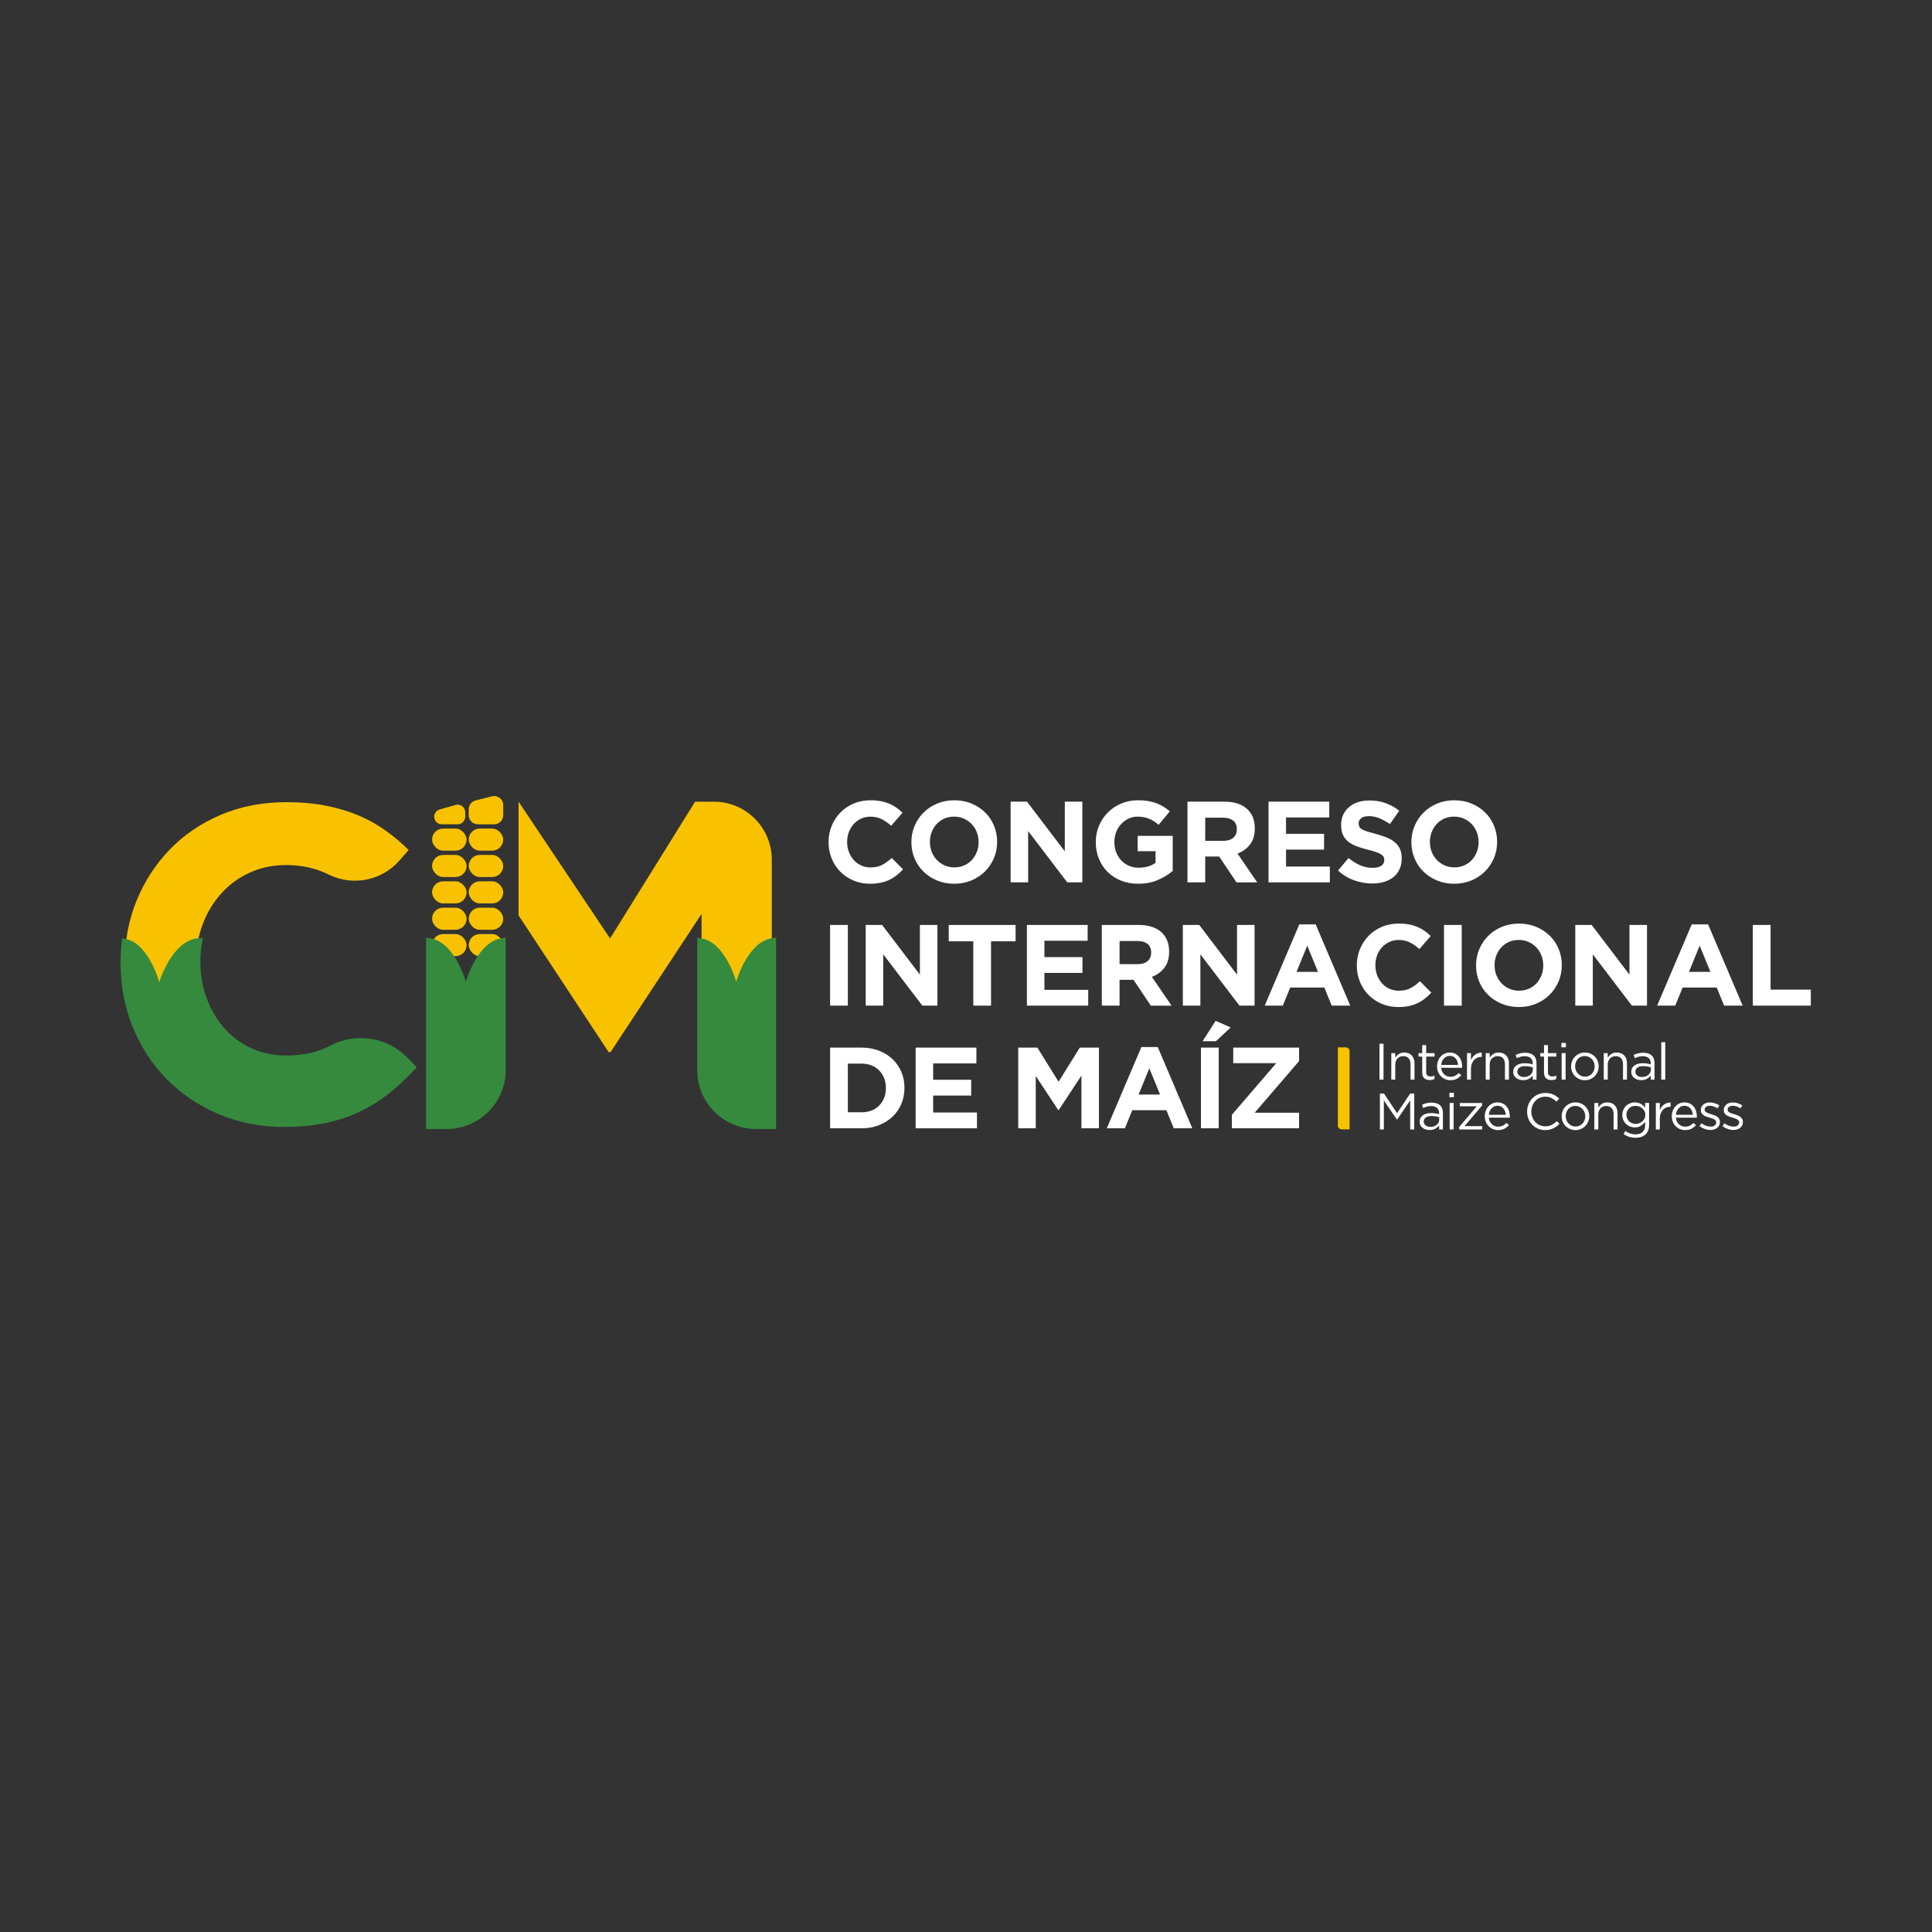 <svg xmlns="http://www.w3.org/2000/svg" id="Capa_1" data-name="Capa 1" viewBox="0 0 1080 1080"><rect x="0" y="0" width="1080" height="1080" fill="#333333" stroke="none"/><defs><style>      .cls-1 {        fill: #fff;      }      .cls-2 {        fill: #358a3e;      }      .cls-3 {        fill: #f8c200;      }    </style></defs><g><path class="cls-1" d="M773.4,583.44v20.06h-2.26v-20.06h2.26Z"></path><path class="cls-1" d="M779.96,603.5h-2.21v-14.81h2.21v2.58c.5-.8,1.15-1.49,1.95-2.05.8-.56,1.84-.85,3.12-.85.9,0,1.69.14,2.39.43s1.29.69,1.78,1.22c.49.53.86,1.15,1.12,1.88.26.73.39,1.53.39,2.41v9.2h-2.21v-8.65c0-1.38-.35-2.46-1.06-3.27-.71-.8-1.72-1.2-3.04-1.2-.63,0-1.22.11-1.76.33-.54.22-1.02.53-1.42.95-.4.41-.71.9-.93,1.48-.22.57-.33,1.2-.33,1.89v8.48Z"></path><path class="cls-1" d="M797.24,599.29c0,.92.23,1.56.69,1.92.46.36,1.06.54,1.81.54.38,0,.74-.04,1.07-.11.33-.08.69-.21,1.07-.4v1.89c-.38.21-.79.37-1.22.47-.43.1-.91.16-1.45.16-.59,0-1.15-.08-1.66-.23-.52-.15-.96-.4-1.33-.73-.37-.33-.66-.77-.87-1.3-.21-.53-.32-1.18-.32-1.92v-8.94h-2.06v-1.95h2.06v-4.47h2.21v4.47h4.7v1.95h-4.7v8.65Z"></path><path class="cls-1" d="M806.18,599.04c.31.62.7,1.15,1.18,1.58.48.43,1.01.75,1.6.97.59.22,1.21.33,1.86.33,1.03,0,1.92-.19,2.65-.57.73-.38,1.41-.89,2.02-1.52l1.38,1.23c-.75.84-1.6,1.51-2.55,2.02s-2.14.76-3.55.76c-1.01,0-1.97-.19-2.87-.56-.9-.37-1.68-.9-2.36-1.58-.67-.68-1.21-1.49-1.6-2.45-.4-.96-.6-2.01-.6-3.15,0-1.07.18-2.08.53-3.02.35-.95.85-1.77,1.48-2.46.63-.7,1.38-1.25,2.25-1.65.87-.4,1.82-.6,2.85-.6,1.09,0,2.06.21,2.92.62.86.41,1.58.97,2.18,1.68.59.71,1.04,1.54,1.35,2.49.31.96.46,1.98.46,3.07v.32c0,.11-.01.24-.03.37h-11.72c.08.8.27,1.51.57,2.13ZM815.09,595.28c-.06-.67-.19-1.31-.41-1.92-.22-.61-.52-1.15-.91-1.6-.39-.46-.86-.83-1.42-1.1-.56-.28-1.21-.42-1.95-.42-.65,0-1.24.13-1.79.39-.55.26-1.04.61-1.45,1.06-.42.45-.76.98-1.03,1.59-.27.61-.44,1.28-.51,2.01h9.48Z"></path><path class="cls-1" d="M822.28,603.5h-2.21v-14.81h2.21v3.87c.27-.61.6-1.17,1-1.69.4-.52.86-.96,1.38-1.33.52-.37,1.08-.65,1.69-.85.61-.19,1.27-.28,1.98-.26v2.38h-.17c-.8,0-1.56.14-2.28.43-.72.29-1.34.72-1.88,1.29-.53.57-.95,1.28-1.26,2.13-.31.85-.46,1.83-.46,2.94v5.9Z"></path><path class="cls-1" d="M832.74,603.5h-2.21v-14.81h2.21v2.58c.5-.8,1.15-1.49,1.95-2.05.8-.56,1.84-.85,3.12-.85.9,0,1.69.14,2.39.43s1.29.69,1.78,1.22c.49.53.86,1.15,1.12,1.88.26.73.39,1.53.39,2.41v9.2h-2.21v-8.65c0-1.38-.35-2.46-1.06-3.27-.71-.8-1.72-1.2-3.04-1.2-.63,0-1.22.11-1.76.33-.54.22-1.02.53-1.42.95-.4.41-.71.9-.93,1.48-.22.57-.33,1.2-.33,1.89v8.48Z"></path><path class="cls-1" d="M850.01,590.74c-.72.2-1.42.46-2.11.79l-.66-1.81c.82-.38,1.65-.68,2.49-.9.84-.22,1.81-.33,2.89-.33,2.02,0,3.58.5,4.67,1.5,1.09,1,1.63,2.49,1.63,4.46v9.05h-2.12v-2.23c-.52.67-1.21,1.26-2.08,1.78-.87.52-1.96.77-3.28.77-.69,0-1.36-.1-2.02-.29-.66-.19-1.25-.48-1.78-.87-.52-.39-.94-.87-1.26-1.45-.32-.57-.47-1.25-.47-2.03s.15-1.48.46-2.08c.31-.6.74-1.1,1.3-1.5.56-.4,1.23-.71,2.01-.92.77-.21,1.63-.32,2.56-.32s1.79.06,2.49.17c.71.11,1.39.27,2.06.46v-.52c0-1.34-.39-2.34-1.16-3.02-.77-.68-1.86-1.02-3.25-1.02-.88,0-1.68.1-2.39.3ZM849.3,596.82c-.74.55-1.11,1.31-1.11,2.26,0,.48.1.9.3,1.26.2.36.47.67.81.93.34.26.74.45,1.18.59s.92.2,1.41.2c.69,0,1.33-.1,1.93-.3.6-.2,1.12-.48,1.57-.83.45-.35.8-.77,1.06-1.26.26-.49.39-1.03.39-1.62v-1.43c-.55-.15-1.19-.3-1.9-.43-.71-.13-1.53-.2-2.44-.2-1.39,0-2.46.28-3.2.83Z"></path><path class="cls-1" d="M865.32,599.29c0,.92.23,1.56.69,1.92.46.36,1.06.54,1.81.54.38,0,.74-.04,1.07-.11.33-.08.69-.21,1.07-.4v1.89c-.38.21-.79.37-1.22.47-.43.1-.91.16-1.45.16-.59,0-1.15-.08-1.66-.23-.52-.15-.96-.4-1.33-.73-.37-.33-.66-.77-.87-1.3-.21-.53-.32-1.18-.32-1.92v-8.94h-2.06v-1.95h2.06v-4.47h2.21v4.47h4.7v1.95h-4.7v8.65Z"></path><path class="cls-1" d="M872.83,585.45v-2.44h2.52v2.44h-2.52ZM872.97,603.5v-14.81h2.21v14.81h-2.21Z"></path><path class="cls-1" d="M893.1,599.07c-.39.95-.93,1.77-1.62,2.48-.69.71-1.51,1.27-2.46,1.68-.95.41-1.99.62-3.09.62s-2.13-.21-3.07-.62c-.94-.41-1.75-.96-2.44-1.66-.69-.7-1.22-1.51-1.6-2.45-.38-.94-.57-1.93-.57-2.98s.19-2.05.57-2.99c.38-.95.92-1.77,1.6-2.48.69-.71,1.5-1.27,2.45-1.68.95-.41,1.98-.62,3.11-.62s2.13.21,3.08.62c.94.41,1.76.96,2.45,1.66.69.7,1.22,1.51,1.6,2.45.38.94.57,1.93.57,2.98s-.2,2.05-.59,2.99ZM891.01,593.86c-.28-.7-.66-1.32-1.16-1.84-.5-.52-1.08-.94-1.75-1.24-.67-.3-1.39-.46-2.18-.46s-1.54.15-2.21.44c-.67.3-1.24.71-1.7,1.23-.47.52-.84,1.13-1.1,1.83-.27.7-.4,1.44-.4,2.24s.14,1.55.42,2.26c.28.71.66,1.32,1.15,1.83.49.51,1.07.92,1.73,1.23.67.3,1.39.46,2.18.46s1.54-.15,2.21-.44c.67-.3,1.24-.7,1.72-1.22.48-.51.85-1.12,1.12-1.81.27-.7.4-1.44.4-2.24s-.14-1.55-.42-2.26Z"></path><path class="cls-1" d="M898.73,603.5h-2.21v-14.81h2.21v2.58c.5-.8,1.15-1.49,1.95-2.05.8-.56,1.84-.85,3.12-.85.9,0,1.69.14,2.39.43.7.29,1.29.69,1.78,1.22.49.53.86,1.15,1.12,1.88.26.73.39,1.53.39,2.41v9.2h-2.21v-8.65c0-1.38-.35-2.46-1.06-3.27-.71-.8-1.72-1.2-3.04-1.2-.63,0-1.22.11-1.76.33-.54.22-1.02.53-1.42.95-.4.41-.71.9-.93,1.48-.22.57-.33,1.2-.33,1.89v8.48Z"></path><path class="cls-1" d="M915.99,590.74c-.72.2-1.42.46-2.11.79l-.66-1.81c.82-.38,1.65-.68,2.49-.9.84-.22,1.81-.33,2.89-.33,2.02,0,3.58.5,4.67,1.5,1.09,1,1.63,2.49,1.63,4.46v9.05h-2.12v-2.23c-.52.67-1.21,1.26-2.08,1.78-.87.52-1.96.77-3.28.77-.69,0-1.36-.1-2.02-.29-.66-.19-1.25-.48-1.78-.87-.52-.39-.94-.87-1.26-1.45-.32-.57-.47-1.25-.47-2.03s.15-1.48.46-2.08c.31-.6.74-1.1,1.3-1.5.56-.4,1.23-.71,2.01-.92.77-.21,1.63-.32,2.56-.32s1.79.06,2.49.17c.71.11,1.39.27,2.06.46v-.52c0-1.34-.39-2.34-1.16-3.02-.77-.68-1.86-1.02-3.25-1.02-.88,0-1.68.1-2.39.3ZM915.29,596.82c-.74.55-1.11,1.31-1.11,2.26,0,.48.1.9.3,1.26.2.36.47.67.81.93.34.26.74.45,1.18.59s.92.2,1.41.2c.69,0,1.33-.1,1.93-.3.6-.2,1.12-.48,1.57-.83.45-.35.8-.77,1.06-1.26.26-.49.39-1.03.39-1.62v-1.43c-.55-.15-1.19-.3-1.9-.43-.71-.13-1.53-.2-2.44-.2-1.39,0-2.46.28-3.2.83Z"></path><path class="cls-1" d="M928.67,603.5v-20.92h2.21v20.92h-2.21Z"></path><path class="cls-1" d="M781,625.88h-.11l-7.31-10.72v16.22h-2.21v-20.06h2.29l7.31,10.95,7.31-10.95h2.29v20.06h-2.26v-16.25l-7.31,10.74Z"></path><path class="cls-1" d="M797.69,618.61c-.72.2-1.42.46-2.11.79l-.66-1.81c.82-.38,1.65-.68,2.49-.9.84-.22,1.81-.33,2.89-.33,2.02,0,3.58.5,4.67,1.5,1.09,1,1.63,2.49,1.63,4.46v9.05h-2.12v-2.23c-.52.67-1.21,1.26-2.08,1.78-.87.52-1.96.77-3.28.77-.69,0-1.36-.1-2.02-.29-.66-.19-1.25-.48-1.78-.87-.52-.39-.94-.87-1.26-1.45-.32-.57-.47-1.25-.47-2.03s.15-1.48.46-2.08c.31-.6.74-1.1,1.3-1.5.56-.4,1.23-.71,2.01-.92.77-.21,1.63-.32,2.56-.32s1.79.06,2.49.17c.71.11,1.39.27,2.06.46v-.52c0-1.34-.39-2.34-1.16-3.02-.77-.68-1.86-1.02-3.25-1.02-.88,0-1.68.1-2.39.3ZM796.98,624.7c-.74.55-1.11,1.31-1.11,2.26,0,.48.1.9.3,1.26.2.36.47.67.81.93.34.26.74.45,1.18.59.45.13.92.2,1.41.2.69,0,1.33-.1,1.93-.3.6-.2,1.12-.48,1.57-.83.45-.35.8-.77,1.06-1.26.26-.49.39-1.03.39-1.62v-1.43c-.55-.15-1.19-.3-1.9-.43-.71-.13-1.53-.2-2.44-.2-1.39,0-2.46.28-3.2.83Z"></path><path class="cls-1" d="M810.22,613.33v-2.44h2.52v2.44h-2.52ZM810.37,631.38v-14.81h2.21v14.81h-2.21Z"></path><path class="cls-1" d="M816.04,618.43v-1.86h12.49v1.4l-9.86,11.55h9.86v1.86h-12.84v-1.4l9.83-11.55h-9.48Z"></path><path class="cls-1" d="M832.83,626.92c.31.62.7,1.15,1.18,1.58.48.43,1.01.75,1.6.97.59.22,1.21.33,1.86.33,1.03,0,1.92-.19,2.65-.57.73-.38,1.41-.89,2.02-1.52l1.38,1.23c-.75.84-1.6,1.51-2.55,2.02-.95.51-2.14.76-3.55.76-1.01,0-1.97-.19-2.87-.56-.9-.37-1.68-.9-2.36-1.58-.67-.68-1.21-1.49-1.6-2.45-.4-.96-.6-2.01-.6-3.15,0-1.07.18-2.08.53-3.02.35-.95.85-1.77,1.48-2.46.63-.7,1.38-1.25,2.25-1.65.87-.4,1.82-.6,2.85-.6,1.09,0,2.06.21,2.92.62.86.41,1.58.97,2.18,1.68.59.71,1.04,1.54,1.35,2.49.31.96.46,1.98.46,3.07v.32c0,.11-.01.24-.03.37h-11.72c.08.8.27,1.51.57,2.13ZM841.74,623.16c-.06-.67-.19-1.31-.41-1.92-.22-.61-.52-1.15-.91-1.6-.39-.46-.86-.83-1.42-1.1-.56-.28-1.21-.42-1.95-.42-.65,0-1.24.13-1.79.39-.55.26-1.04.61-1.45,1.06s-.76.98-1.03,1.59c-.27.61-.44,1.28-.51,2.01h9.48Z"></path><path class="cls-1" d="M870.12,629.65c-.56.43-1.17.8-1.82,1.1-.65.31-1.35.54-2.09.72-.75.17-1.58.26-2.49.26-1.45,0-2.79-.27-4.01-.8-1.22-.53-2.28-1.27-3.18-2.19-.9-.93-1.6-2.02-2.11-3.28-.51-1.26-.76-2.62-.76-4.07s.25-2.78.76-4.04c.51-1.26,1.21-2.36,2.11-3.31.9-.95,1.97-1.69,3.21-2.24,1.24-.54,2.6-.82,4.07-.82.92,0,1.74.08,2.48.23.74.15,1.42.37,2.05.64.63.28,1.21.61,1.75,1,.53.39,1.05.83,1.55,1.3l-1.55,1.66c-.86-.8-1.78-1.46-2.76-1.98-.99-.52-2.16-.77-3.54-.77-1.11,0-2.13.21-3.08.63-.94.42-1.77,1-2.46,1.75-.7.74-1.24,1.62-1.63,2.62-.39,1-.59,2.09-.59,3.25s.2,2.25.59,3.27c.39,1.01.94,1.89,1.63,2.64.7.74,1.52,1.33,2.46,1.76.95.43,1.97.64,3.08.64,1.38,0,2.56-.25,3.55-.76.99-.51,1.97-1.22,2.92-2.13l1.49,1.46c-.51.54-1.06,1.02-1.62,1.45Z"></path><path class="cls-1" d="M887.83,626.95c-.39.95-.93,1.77-1.62,2.48-.69.71-1.51,1.27-2.46,1.68-.95.41-1.99.62-3.09.62s-2.13-.21-3.07-.62c-.94-.41-1.75-.96-2.44-1.66-.69-.7-1.22-1.51-1.6-2.45-.38-.94-.57-1.93-.57-2.98s.19-2.05.57-2.99c.38-.95.92-1.77,1.6-2.48.69-.71,1.5-1.27,2.45-1.68.95-.41,1.98-.62,3.11-.62s2.13.21,3.08.62c.94.41,1.76.96,2.45,1.66.69.7,1.22,1.51,1.6,2.45.38.94.57,1.93.57,2.98s-.2,2.05-.59,2.99ZM885.74,621.74c-.28-.7-.66-1.32-1.16-1.84-.5-.52-1.08-.94-1.75-1.24s-1.39-.46-2.18-.46-1.54.15-2.21.44c-.67.3-1.24.71-1.7,1.23-.47.52-.84,1.13-1.1,1.83-.27.7-.4,1.44-.4,2.24s.14,1.55.42,2.26c.28.71.66,1.32,1.15,1.83.49.51,1.07.92,1.73,1.23.67.3,1.39.46,2.18.46s1.54-.15,2.21-.44c.67-.3,1.24-.7,1.72-1.22.48-.51.85-1.12,1.12-1.81.27-.7.4-1.44.4-2.24s-.14-1.55-.42-2.26Z"></path><path class="cls-1" d="M893.46,631.38h-2.21v-14.81h2.21v2.58c.5-.8,1.15-1.49,1.95-2.05.8-.56,1.84-.85,3.12-.85.9,0,1.69.14,2.39.43.7.29,1.29.69,1.78,1.22.49.53.86,1.15,1.12,1.88.26.73.39,1.53.39,2.41v9.2h-2.21v-8.65c0-1.38-.35-2.46-1.06-3.27-.71-.8-1.72-1.2-3.04-1.2-.63,0-1.22.11-1.76.33-.54.22-1.02.53-1.42.95-.4.41-.71.9-.93,1.48-.22.57-.33,1.2-.33,1.89v8.48Z"></path><path class="cls-1" d="M921.32,631.95c-.35.9-.86,1.65-1.52,2.25-.66.6-1.45,1.06-2.38,1.36-.93.31-1.96.46-3.11.46-1.24,0-2.43-.17-3.55-.52-1.13-.34-2.19-.86-3.18-1.55l1-1.72c.86.61,1.76,1.08,2.69,1.4.94.32,1.94.49,3.01.49,1.64,0,2.95-.44,3.93-1.33.97-.89,1.46-2.2,1.46-3.94v-1.75c-.65.86-1.44,1.6-2.38,2.21-.94.61-2.08.92-3.44.92-.9,0-1.76-.16-2.59-.47-.83-.31-1.57-.77-2.22-1.38-.65-.6-1.17-1.33-1.56-2.19-.39-.86-.59-1.83-.59-2.92s.2-2.07.59-2.94c.39-.87.91-1.6,1.56-2.21.65-.6,1.39-1.06,2.23-1.39.84-.32,1.7-.49,2.58-.49.69,0,1.32.08,1.91.24.58.16,1.11.38,1.58.64.47.27.89.58,1.27.95.38.36.73.74,1.03,1.15v-2.66h2.21v12.23c0,1.2-.18,2.25-.53,3.15ZM919.28,621.16c-.31-.62-.71-1.15-1.22-1.59-.51-.44-1.08-.78-1.73-1.02s-1.33-.36-2.03-.36-1.37.11-1.99.34c-.62.23-1.17.56-1.63,1-.47.44-.84.97-1.1,1.59-.27.62-.4,1.31-.4,2.08s.14,1.46.42,2.08c.28.62.65,1.16,1.12,1.6.47.45,1.01.79,1.63,1.03.62.24,1.27.36,1.96.36s1.39-.12,2.03-.36c.65-.24,1.23-.58,1.73-1.02.51-.44.91-.97,1.22-1.59.31-.62.46-1.31.46-2.08s-.15-1.46-.46-2.08Z"></path><path class="cls-1" d="M927.84,631.38h-2.21v-14.81h2.21v3.87c.27-.61.6-1.17,1-1.69.4-.52.86-.96,1.38-1.33.52-.37,1.08-.65,1.69-.85.61-.19,1.27-.28,1.98-.26v2.38h-.17c-.8,0-1.56.14-2.28.43-.72.29-1.34.72-1.88,1.29-.53.57-.95,1.28-1.26,2.13-.31.85-.46,1.83-.46,2.94v5.9Z"></path><path class="cls-1" d="M937.38,626.92c.31.62.7,1.15,1.18,1.58.48.43,1.01.75,1.6.97.59.22,1.21.33,1.86.33,1.03,0,1.92-.19,2.65-.57.73-.38,1.41-.89,2.02-1.52l1.38,1.23c-.75.84-1.6,1.51-2.55,2.02-.95.51-2.14.76-3.55.76-1.01,0-1.97-.19-2.87-.56-.9-.37-1.68-.9-2.36-1.58-.67-.68-1.21-1.49-1.6-2.45-.4-.96-.6-2.01-.6-3.15,0-1.07.18-2.08.53-3.02.35-.95.85-1.77,1.48-2.46.63-.7,1.38-1.25,2.25-1.65.87-.4,1.82-.6,2.85-.6,1.09,0,2.06.21,2.92.62.86.41,1.58.97,2.18,1.68.59.71,1.04,1.54,1.35,2.49.31.96.46,1.98.46,3.07v.32c0,.11-.01.24-.03.37h-11.72c.08.8.27,1.51.57,2.13ZM946.3,623.16c-.06-.67-.19-1.31-.41-1.92-.22-.61-.52-1.15-.91-1.6-.39-.46-.86-.83-1.42-1.1-.56-.28-1.21-.42-1.95-.42-.65,0-1.24.13-1.79.39-.55.26-1.04.61-1.45,1.06-.42.45-.76.98-1.03,1.59-.27.61-.44,1.28-.51,2.01h9.48Z"></path><path class="cls-1" d="M961.04,629.1c-.28.54-.65,1.01-1.12,1.39-.47.38-1.02.67-1.66.87-.64.2-1.33.3-2.08.3-1.07,0-2.15-.2-3.24-.59-1.09-.39-2.05-.92-2.89-1.59l1.12-1.58c.8.61,1.64,1.08,2.51,1.4.87.33,1.74.49,2.62.49s1.63-.21,2.21-.63c.57-.42.86-.99.86-1.72v-.06c0-.36-.1-.68-.3-.95-.2-.27-.47-.5-.82-.7-.34-.2-.74-.38-1.19-.53-.45-.15-.91-.3-1.39-.43-.57-.17-1.15-.36-1.73-.56s-1.11-.45-1.58-.76c-.47-.31-.85-.69-1.15-1.15-.3-.46-.44-1.03-.44-1.72v-.06c0-.63.12-1.21.37-1.73.25-.52.6-.97,1.05-1.35.45-.37.98-.66,1.6-.86.62-.2,1.29-.3,2.02-.3.92,0,1.84.15,2.78.44.93.3,1.79.69,2.55,1.19l-1,1.66c-.69-.44-1.41-.79-2.16-1.05-.76-.26-1.5-.39-2.22-.39-.88,0-1.58.21-2.09.62-.52.41-.77.92-.77,1.53v.06c0,.34.1.64.32.9s.49.48.85.67c.35.19.76.36,1.22.52.46.15.93.31,1.43.46.57.17,1.14.36,1.7.57.56.21,1.08.48,1.53.8.46.32.83.72,1.1,1.18.28.46.42,1.02.42,1.69v.06c0,.71-.14,1.33-.42,1.88Z"></path><path class="cls-1" d="M973.87,629.1c-.28.54-.65,1.01-1.12,1.39-.47.38-1.02.67-1.66.87-.64.2-1.33.3-2.08.3-1.07,0-2.15-.2-3.24-.59-1.09-.39-2.05-.92-2.89-1.59l1.12-1.58c.8.61,1.64,1.08,2.51,1.4.87.33,1.74.49,2.62.49s1.63-.21,2.21-.63c.57-.42.86-.99.86-1.72v-.06c0-.36-.1-.68-.3-.95-.2-.27-.47-.5-.82-.7-.34-.2-.74-.38-1.19-.53-.45-.15-.91-.3-1.39-.43-.57-.17-1.15-.36-1.73-.56-.58-.2-1.11-.45-1.58-.76-.47-.31-.85-.69-1.15-1.15-.3-.46-.44-1.03-.44-1.72v-.06c0-.63.12-1.21.37-1.73.25-.52.6-.97,1.05-1.35.45-.37.98-.66,1.6-.86.62-.2,1.29-.3,2.02-.3.92,0,1.84.15,2.78.44.93.3,1.79.69,2.55,1.19l-1,1.66c-.69-.44-1.41-.79-2.16-1.05-.76-.26-1.5-.39-2.22-.39-.88,0-1.58.21-2.09.62-.52.41-.77.92-.77,1.53v.06c0,.34.1.64.32.9.21.26.49.48.85.67.35.19.76.36,1.22.52.46.15.93.31,1.43.46.57.17,1.14.36,1.7.57.56.21,1.08.48,1.53.8.46.32.83.72,1.1,1.18.28.46.42,1.02.42,1.69v.06c0,.71-.14,1.33-.42,1.88Z"></path></g><g><rect class="cls-3" x="241.53" y="507.4" width="19.29" height="12.35" rx="6.18" ry="6.18"></rect><rect class="cls-3" x="241.53" y="492.66" width="19.29" height="12.35" rx="6.18" ry="6.18"></rect><rect class="cls-3" x="241.53" y="477.91" width="19.29" height="12.35" rx="6.18" ry="6.18"></rect><rect class="cls-3" x="241.53" y="522.15" width="19.29" height="12.35" rx="6.18" ry="6.18"></rect><rect class="cls-3" x="262.02" y="477.91" width="19.29" height="12.35" rx="6.18" ry="6.18"></rect><rect class="cls-3" x="262.02" y="507.4" width="19.29" height="12.35" rx="6.18" ry="6.18"></rect><rect class="cls-3" x="262.02" y="492.66" width="19.29" height="12.35" rx="6.18" ry="6.18"></rect><rect class="cls-3" x="262.02" y="463.17" width="19.29" height="12.35" rx="6.18" ry="6.18"></rect><path class="cls-3" d="M262.02,452.37v3.35c0,2.8,2.27,5.07,5.07,5.07h9.16c2.8,0,5.07-2.27,5.07-5.07v-5.67c0-3.3-3.11-5.72-6.31-4.91l-9.16,2.32c-2.25.57-3.82,2.59-3.82,4.91Z"></path><path class="cls-3" d="M242.73,456.55h0c0,2.33,1.89,4.23,4.23,4.23h8.87c2.33,0,4.23-1.89,4.23-4.23v-2.51c0-2.8-2.68-4.83-5.38-4.07l-8.87,2.51c-1.82.51-3.08,2.18-3.08,4.07Z"></path><rect class="cls-3" x="241.53" y="463.17" width="19.29" height="12.35" rx="6.18" ry="6.18"></rect><rect class="cls-3" x="262.02" y="522.15" width="19.29" height="12.35" rx="6.18" ry="6.18"></rect><path class="cls-2" d="M260.43,548.73c-3.42-10.97-10.32-22.66-19.51-24.14l-2.77-.44v106.98h11.49c18.24,0,33.07-14.82,33.07-33.03v-73.95l-2.77.44c-9.19,1.48-16.09,13.17-19.51,24.14Z"></path><g><path class="cls-3" d="M215.79,609.52c-4.79,3.8-10.02,7.05-15.72,9.78-5.69,2.72-11.92,4.79-18.69,6.19-6.77,1.4-14.35,2.1-22.77,2.1-12.71,0-24.5-2.31-35.39-6.93-10.89-4.62-20.29-10.93-28.21-18.93-7.92-8-14.11-17.45-18.56-28.34-4.45-10.89-6.68-22.52-6.68-34.9v-.49c0-12.37,2.23-23.96,6.68-34.77,4.45-10.8,10.64-20.29,18.56-28.46,7.92-8.17,17.4-14.6,28.46-19.3,11.05-4.7,23.26-7.05,36.63-7.05,8.08,0,15.47.66,22.15,1.98,6.68,1.32,12.75,3.14,18.19,5.44,5.44,2.31,10.48,5.12,15.1,8.42,4.62,3.3,8.91,6.93,12.87,10.89l-4.99,5.75c-9.88,11.39-26.21,14.67-39.72,7.97l-.21-.1c-7.01-3.47-14.89-5.2-23.64-5.2-7.26,0-13.98,1.4-20.17,4.21-6.19,2.81-11.51,6.68-15.96,11.63-4.45,4.95-7.92,10.68-10.39,17.2-2.48,6.52-3.71,13.49-3.71,20.91v.49c0,7.42,1.24,14.44,3.71,21.04,2.47,6.6,5.9,12.37,10.27,17.32,4.37,4.95,9.65,8.87,15.84,11.76,6.19,2.89,12.99,4.33,20.42,4.33,9.9,0,18.27-1.81,25.12-5.44.07-.04.14-.07.21-.11,13.4-7.15,29.85-5,40.54,5.8l3.93,3.97c-4.46,4.79-9.08,9.08-13.86,12.87Z"></path><path class="cls-2" d="M227.43,590.99c-6.81-6.88-15.94-10.67-25.7-10.67-6.11,0-12.22,1.54-17.66,4.44l-.1.05-.11.06c-6.46,3.42-14.53,5.16-23.99,5.16-7.04,0-13.57-1.38-19.41-4.11-5.86-2.73-10.93-6.49-15.06-11.17-4.16-4.71-7.46-10.29-9.82-16.58-2.36-6.3-3.56-13.09-3.56-20.2v-.49c0-3.45.29-6.85.85-10.13l.53-3.06-3.09.27c-9.79.86-17.53,12.98-21.28,24.47-3.22-10.67-9.64-22.11-18.15-23.97l-2.6-.57-.29,2.65c-.4,3.67-.6,7.32-.6,10.84v.49c0,12.63,2.31,24.67,6.86,35.8,4.55,11.13,10.97,20.93,19.08,29.11,8.1,8.19,17.85,14.73,28.98,19.45,11.14,4.72,23.36,7.12,36.32,7.12,8.52,0,16.35-.72,23.25-2.15,6.91-1.43,13.38-3.57,19.23-6.37,5.83-2.79,11.27-6.17,16.17-10.06,4.86-3.85,9.61-8.27,14.12-13.11l1.56-1.68-1.61-1.63-3.93-3.97Z"></path></g><g><path class="cls-3" d="M392.17,598.57v-87.65l-50.89,77.24h-1.03l-50.37-76.46v-63.55l51.15,76.46,47.53-76.46h10.48c17.89,0,32.4,14.51,32.4,32.4v148.42h-8.86c-16.79,0-30.4-13.61-30.4-30.4Z"></path><path class="cls-2" d="M431.06,524.59c-9.18,1.47-16.08,13.15-19.5,24.11-3.35-10.84-10.05-22.39-18.95-24.02l-2.82-.52v74.18c0,18.08,14.71,32.79,32.79,32.79h11.25v-106.98l-2.77.44Z"></path></g></g><g><path class="cls-1" d="M501.21,489.31c-1.25.99-2.61,1.84-4.09,2.55-1.48.71-3.1,1.25-4.87,1.61-1.76.36-3.74.55-5.93.55-3.31,0-6.38-.6-9.22-1.8s-5.28-2.85-7.35-4.93c-2.06-2.08-3.67-4.54-4.83-7.38-1.16-2.84-1.74-5.86-1.74-9.09v-.13c0-3.22.58-6.24,1.74-9.05,1.16-2.81,2.77-5.28,4.83-7.41,2.06-2.13,4.53-3.8,7.41-5.03,2.88-1.22,6.06-1.84,9.54-1.84,2.1,0,4.03.17,5.77.52,1.74.34,3.32.82,4.74,1.42,1.42.6,2.73,1.33,3.93,2.19,1.2.86,2.32,1.8,3.35,2.84l-6.32,7.28c-1.76-1.59-3.56-2.84-5.38-3.74-1.83-.9-3.88-1.35-6.15-1.35-1.89,0-3.64.37-5.25,1.1-1.61.73-3,1.74-4.16,3.03-1.16,1.29-2.06,2.78-2.71,4.48-.64,1.7-.97,3.51-.97,5.45v.13c0,1.93.32,3.76.97,5.48.64,1.72,1.54,3.22,2.67,4.51,1.14,1.29,2.51,2.31,4.12,3.06,1.61.75,3.38,1.13,5.32,1.13,2.58,0,4.76-.47,6.54-1.42,1.78-.94,3.55-2.23,5.32-3.87l6.32,6.38c-1.16,1.25-2.36,2.36-3.61,3.35Z"></path><path class="cls-1" d="M555.6,479.74c-1.2,2.81-2.87,5.28-4.99,7.41-2.13,2.13-4.66,3.8-7.6,5.03-2.94,1.22-6.15,1.84-9.63,1.84s-6.68-.61-9.6-1.84c-2.92-1.22-5.45-2.88-7.57-4.96-2.13-2.08-3.78-4.53-4.96-7.35-1.18-2.81-1.77-5.83-1.77-9.05v-.13c0-3.22.6-6.24,1.8-9.05,1.2-2.81,2.87-5.28,4.99-7.41s4.66-3.8,7.6-5.03c2.94-1.22,6.15-1.84,9.63-1.84s6.68.61,9.6,1.84c2.92,1.22,5.45,2.88,7.57,4.96,2.13,2.08,3.78,4.53,4.96,7.35,1.18,2.81,1.77,5.83,1.77,9.05v.13c0,3.22-.6,6.24-1.8,9.05ZM547.03,470.68c0-1.93-.33-3.76-1-5.48-.67-1.72-1.61-3.22-2.84-4.51-1.22-1.29-2.67-2.31-4.35-3.06-1.68-.75-3.5-1.13-5.48-1.13s-3.86.37-5.51,1.1c-1.65.73-3.07,1.74-4.25,3.03-1.18,1.29-2.11,2.78-2.77,4.48-.67,1.7-1,3.51-1,5.45v.13c0,1.93.33,3.76,1,5.48.67,1.72,1.61,3.22,2.84,4.51,1.22,1.29,2.66,2.31,4.32,3.06,1.65.75,3.49,1.13,5.51,1.13s3.8-.36,5.48-1.1c1.68-.73,3.1-1.74,4.29-3.03,1.18-1.29,2.1-2.78,2.77-4.48.67-1.7,1-3.51,1-5.45v-.13Z"></path><path class="cls-1" d="M596.59,493.24l-21.85-28.68v28.68h-9.8v-45.11h9.15l21.14,27.78v-27.78h9.8v45.11h-8.44Z"></path><path class="cls-1" d="M647.27,491.92c-3.2,1.4-6.86,2.09-10.99,2.09-3.52,0-6.73-.58-9.63-1.74-2.9-1.16-5.39-2.77-7.48-4.83-2.08-2.06-3.71-4.51-4.87-7.35-1.16-2.84-1.74-5.93-1.74-9.28v-.13c0-3.22.59-6.24,1.77-9.05,1.18-2.81,2.82-5.28,4.93-7.41,2.1-2.13,4.6-3.8,7.48-5.03,2.88-1.22,6.04-1.84,9.47-1.84,2.02,0,3.86.14,5.51.42,1.65.28,3.19.68,4.61,1.19,1.42.52,2.75,1.16,4,1.93,1.25.77,2.45,1.65,3.61,2.64l-6.25,7.54c-.86-.73-1.72-1.37-2.58-1.93-.86-.56-1.75-1.03-2.67-1.42-.92-.39-1.92-.69-3-.9-1.07-.21-2.26-.32-3.54-.32-1.8,0-3.49.38-5.06,1.13-1.57.75-2.94,1.77-4.12,3.04-1.18,1.27-2.11,2.76-2.77,4.46-.67,1.7-1,3.52-1,5.46v.13c0,2.07.33,3.97,1,5.72.67,1.74,1.61,3.26,2.84,4.55,1.22,1.29,2.66,2.29,4.32,3,1.65.71,3.49,1.06,5.51,1.06,3.69,0,6.81-.91,9.34-2.73v-6.49h-9.99v-8.57h19.59v19.59c-2.32,1.98-5.08,3.66-8.28,5.06Z"></path><path class="cls-1" d="M691.19,493.24l-9.67-14.44h-7.8v14.44h-9.92v-45.11h20.62c5.37,0,9.55,1.31,12.53,3.93,2.99,2.62,4.48,6.27,4.48,10.96v.13c0,3.65-.89,6.63-2.67,8.93-1.78,2.3-4.11,3.99-6.99,5.06l11.02,16.11h-11.6ZM691.39,463.53c0-2.15-.69-3.76-2.06-4.83-1.38-1.07-3.29-1.61-5.74-1.61h-9.86v12.95h10.05c2.45,0,4.33-.58,5.64-1.74,1.31-1.16,1.97-2.71,1.97-4.64v-.13Z"></path><path class="cls-1" d="M709.11,493.24v-45.11h33.96v8.83h-24.17v9.15h21.27v8.83h-21.27v9.47h24.49v8.83h-34.28Z"></path><path class="cls-1" d="M782.39,485.86c-.81,1.74-1.94,3.2-3.39,4.38-1.45,1.18-3.18,2.08-5.2,2.71-2.01.62-4.24.93-6.69.93-3.44,0-6.81-.59-10.12-1.77-3.31-1.18-6.32-3-9.02-5.45l5.86-7.02c2.06,1.68,4.18,3.01,6.35,4,2.17.99,4.54,1.48,7.12,1.48,2.06,0,3.66-.38,4.8-1.13,1.14-.75,1.71-1.79,1.71-3.13v-.13c0-.64-.12-1.21-.36-1.71-.24-.49-.69-.96-1.36-1.39-.67-.43-1.59-.86-2.78-1.29-1.18-.43-2.72-.88-4.62-1.35-2.28-.56-4.35-1.18-6.2-1.87-1.85-.69-3.42-1.54-4.72-2.55-1.29-1.01-2.29-2.27-3.01-3.77-.71-1.5-1.07-3.37-1.07-5.61v-.13c0-2.06.38-3.92,1.15-5.57.77-1.65,1.85-3.08,3.23-4.29,1.39-1.2,3.04-2.13,4.97-2.77,1.93-.64,4.05-.97,6.37-.97,3.31,0,6.35.49,9.12,1.48,2.77.99,5.32,2.41,7.64,4.25l-5.16,7.48c-2.02-1.37-4-2.46-5.93-3.25-1.93-.79-3.87-1.19-5.8-1.19s-3.38.38-4.35,1.13c-.97.75-1.45,1.69-1.45,2.8v.13c0,.73.14,1.36.42,1.9.28.54.79,1.02,1.52,1.45.73.43,1.73.84,3,1.22s2.87.84,4.81,1.35c2.28.6,4.32,1.28,6.11,2.03,1.79.75,3.29,1.65,4.52,2.71,1.23,1.05,2.15,2.29,2.78,3.71.62,1.42.94,3.12.94,5.09v.13c0,2.23-.41,4.22-1.22,5.96Z"></path><path class="cls-1" d="M835.1,479.74c-1.2,2.81-2.87,5.28-4.99,7.41-2.13,2.13-4.66,3.8-7.6,5.03-2.94,1.22-6.15,1.84-9.63,1.84s-6.68-.61-9.6-1.84c-2.92-1.22-5.45-2.88-7.57-4.96-2.13-2.08-3.78-4.53-4.96-7.35-1.18-2.81-1.77-5.83-1.77-9.05v-.13c0-3.22.6-6.24,1.8-9.05,1.2-2.81,2.87-5.28,4.99-7.41,2.13-2.13,4.66-3.8,7.6-5.03,2.94-1.22,6.15-1.84,9.63-1.84s6.68.61,9.6,1.84c2.92,1.22,5.45,2.88,7.57,4.96,2.13,2.08,3.78,4.53,4.96,7.35,1.18,2.81,1.77,5.83,1.77,9.05v.13c0,3.22-.6,6.24-1.8,9.05ZM826.53,470.68c0-1.93-.33-3.76-1-5.48-.67-1.72-1.61-3.22-2.84-4.51-1.22-1.29-2.67-2.31-4.35-3.06-1.68-.75-3.5-1.13-5.48-1.13s-3.86.37-5.51,1.1c-1.65.73-3.07,1.74-4.25,3.03-1.18,1.29-2.11,2.78-2.77,4.48-.67,1.7-1,3.51-1,5.45v.13c0,1.93.33,3.76,1,5.48.67,1.72,1.61,3.22,2.84,4.51,1.22,1.29,2.66,2.31,4.32,3.06,1.65.75,3.49,1.13,5.51,1.13s3.8-.36,5.48-1.1c1.68-.73,3.1-1.74,4.29-3.03,1.18-1.29,2.1-2.78,2.77-4.48.67-1.7,1-3.51,1-5.45v-.13Z"></path></g><g><path class="cls-1" d="M464.03,562.16v-45.11h9.92v45.11h-9.92Z"></path><path class="cls-1" d="M515.59,562.16l-21.85-28.68v28.68h-9.8v-45.11h9.15l21.14,27.78v-27.78h9.8v45.11h-8.44Z"></path><path class="cls-1" d="M554,526.2v35.96h-9.92v-35.96h-13.73v-9.15h37.38v9.15h-13.73Z"></path><path class="cls-1" d="M574.04,562.16v-45.11h33.96v8.83h-24.17v9.15h21.27v8.83h-21.27v9.47h24.49v8.83h-34.28Z"></path><path class="cls-1" d="M643.31,562.16l-9.67-14.44h-7.8v14.44h-9.92v-45.11h20.62c5.37,0,9.55,1.31,12.53,3.93,2.99,2.62,4.48,6.27,4.48,10.96v.13c0,3.65-.89,6.63-2.67,8.93-1.78,2.3-4.11,3.99-6.99,5.06l11.02,16.11h-11.6ZM643.51,532.46c0-2.15-.69-3.76-2.06-4.83-1.38-1.07-3.29-1.61-5.74-1.61h-9.86v12.95h10.05c2.45,0,4.33-.58,5.64-1.74,1.31-1.16,1.97-2.71,1.97-4.64v-.13Z"></path><path class="cls-1" d="M692.87,562.16l-21.85-28.68v28.68h-9.8v-45.11h9.15l21.14,27.78v-27.78h9.8v45.11h-8.44Z"></path><path class="cls-1" d="M744.43,562.16l-4.12-10.12h-19.08l-4.12,10.12h-10.12l19.33-45.43h9.15l19.33,45.43h-10.38ZM730.76,528.65l-5.99,14.63h11.99l-5.99-14.63Z"></path><path class="cls-1" d="M796.5,558.23c-1.25.99-2.61,1.84-4.09,2.55s-3.1,1.25-4.87,1.61c-1.76.36-3.74.55-5.93.55-3.31,0-6.38-.6-9.22-1.8-2.84-1.2-5.28-2.85-7.35-4.93-2.06-2.08-3.67-4.54-4.83-7.38-1.16-2.84-1.74-5.86-1.74-9.09v-.13c0-3.22.58-6.24,1.74-9.05,1.16-2.81,2.77-5.28,4.83-7.41,2.06-2.13,4.53-3.8,7.41-5.03,2.88-1.22,6.06-1.84,9.54-1.84,2.1,0,4.03.17,5.77.52,1.74.34,3.32.82,4.74,1.42,1.42.6,2.73,1.33,3.93,2.19,1.2.86,2.32,1.8,3.35,2.84l-6.32,7.28c-1.76-1.59-3.56-2.84-5.38-3.74-1.83-.9-3.88-1.35-6.15-1.35-1.89,0-3.64.37-5.25,1.1-1.61.73-3,1.74-4.16,3.03-1.16,1.29-2.06,2.78-2.71,4.48-.64,1.7-.97,3.51-.97,5.45v.13c0,1.93.32,3.76.97,5.48.64,1.72,1.54,3.22,2.67,4.51,1.14,1.29,2.51,2.31,4.12,3.06,1.61.75,3.38,1.13,5.32,1.13,2.58,0,4.76-.47,6.54-1.42,1.78-.94,3.55-2.23,5.32-3.87l6.32,6.38c-1.16,1.25-2.36,2.36-3.61,3.35Z"></path><path class="cls-1" d="M807.2,562.16v-45.11h9.92v45.11h-9.92Z"></path><path class="cls-1" d="M871.25,548.66c-1.2,2.81-2.87,5.28-4.99,7.41-2.13,2.13-4.66,3.8-7.6,5.03-2.94,1.22-6.15,1.84-9.63,1.84s-6.68-.61-9.6-1.84c-2.92-1.22-5.45-2.88-7.57-4.96-2.13-2.08-3.78-4.53-4.96-7.35-1.18-2.81-1.77-5.83-1.77-9.05v-.13c0-3.22.6-6.24,1.8-9.05,1.2-2.81,2.87-5.28,4.99-7.41,2.13-2.13,4.66-3.8,7.6-5.03,2.94-1.22,6.15-1.84,9.63-1.84s6.68.61,9.6,1.84c2.92,1.22,5.45,2.88,7.57,4.96,2.13,2.08,3.78,4.53,4.96,7.35,1.18,2.81,1.77,5.83,1.77,9.05v.13c0,3.22-.6,6.24-1.8,9.05ZM862.68,539.61c0-1.93-.33-3.76-1-5.48-.67-1.72-1.61-3.22-2.84-4.51-1.22-1.29-2.67-2.31-4.35-3.06-1.68-.75-3.5-1.13-5.48-1.13s-3.86.37-5.51,1.1c-1.65.73-3.07,1.74-4.25,3.03-1.18,1.29-2.11,2.78-2.77,4.48-.67,1.7-1,3.51-1,5.45v.13c0,1.93.33,3.76,1,5.48.67,1.72,1.61,3.22,2.84,4.51,1.22,1.29,2.66,2.31,4.32,3.06,1.65.75,3.49,1.13,5.51,1.13s3.8-.36,5.48-1.1c1.68-.73,3.1-1.74,4.29-3.03,1.18-1.29,2.1-2.78,2.77-4.48.67-1.7,1-3.51,1-5.45v-.13Z"></path><path class="cls-1" d="M912.24,562.16l-21.85-28.68v28.68h-9.8v-45.11h9.15l21.14,27.78v-27.78h9.8v45.11h-8.44Z"></path><path class="cls-1" d="M963.79,562.16l-4.12-10.12h-19.08l-4.12,10.12h-10.12l19.33-45.43h9.15l19.33,45.43h-10.38ZM950.13,528.65l-5.99,14.63h11.99l-5.99-14.63Z"></path><path class="cls-1" d="M979.84,562.16v-45.11h9.92v36.15h22.49v8.96h-32.42Z"></path></g><g><path class="cls-1" d="M503.86,617.07c-1.16,2.75-2.8,5.13-4.93,7.15-2.13,2.02-4.66,3.61-7.6,4.77-2.94,1.16-6.18,1.74-9.7,1.74h-17.59v-45.11h17.59c3.52,0,6.76.57,9.7,1.71,2.94,1.14,5.48,2.72,7.6,4.74,2.13,2.02,3.77,4.39,4.93,7.12,1.16,2.73,1.74,5.68,1.74,8.86v.13c0,3.18-.58,6.14-1.74,8.89ZM495.22,608.17c0-1.98-.33-3.8-1-5.48-.67-1.68-1.59-3.11-2.77-4.32-1.18-1.2-2.61-2.14-4.29-2.8-1.68-.67-3.52-1-5.54-1h-7.67v27.2h7.67c2.02,0,3.87-.32,5.54-.97,1.68-.64,3.1-1.57,4.29-2.77,1.18-1.2,2.1-2.62,2.77-4.25.67-1.63,1-3.46,1-5.48v-.13Z"></path><path class="cls-1" d="M511.85,630.73v-45.11h33.96v8.83h-24.17v9.15h21.27v8.83h-21.27v9.47h24.49v8.83h-34.28Z"></path><path class="cls-1" d="M604.52,630.73v-29.45l-12.7,19.27h-.26l-12.57-19.08v29.26h-9.8v-45.11h10.7l11.86,19.08,11.86-19.08h10.7v45.11h-9.8Z"></path><path class="cls-1" d="M656.14,630.73l-4.12-10.12h-19.08l-4.12,10.12h-10.12l19.33-45.43h9.15l19.33,45.43h-10.38ZM642.48,597.22l-5.99,14.63h11.99l-5.99-14.63Z"></path><path class="cls-1" d="M671.35,630.73v-45.11h9.92v45.11h-9.92ZM672.25,582.07l7.28-11.41,8.44,3.67-8.25,7.73h-7.48Z"></path><path class="cls-1" d="M688.62,630.73v-7.54l24.81-28.87h-24.04v-8.7h36.8v7.54l-24.81,28.87h24.81v8.7h-37.57Z"></path></g><path class="cls-3" d="M747.87,585.47h4.4c1.19,0,2.16.97,2.16,2.16v43.69h-4.4c-1.19,0-2.16-.97-2.16-2.16v-43.69h0Z"></path></svg>